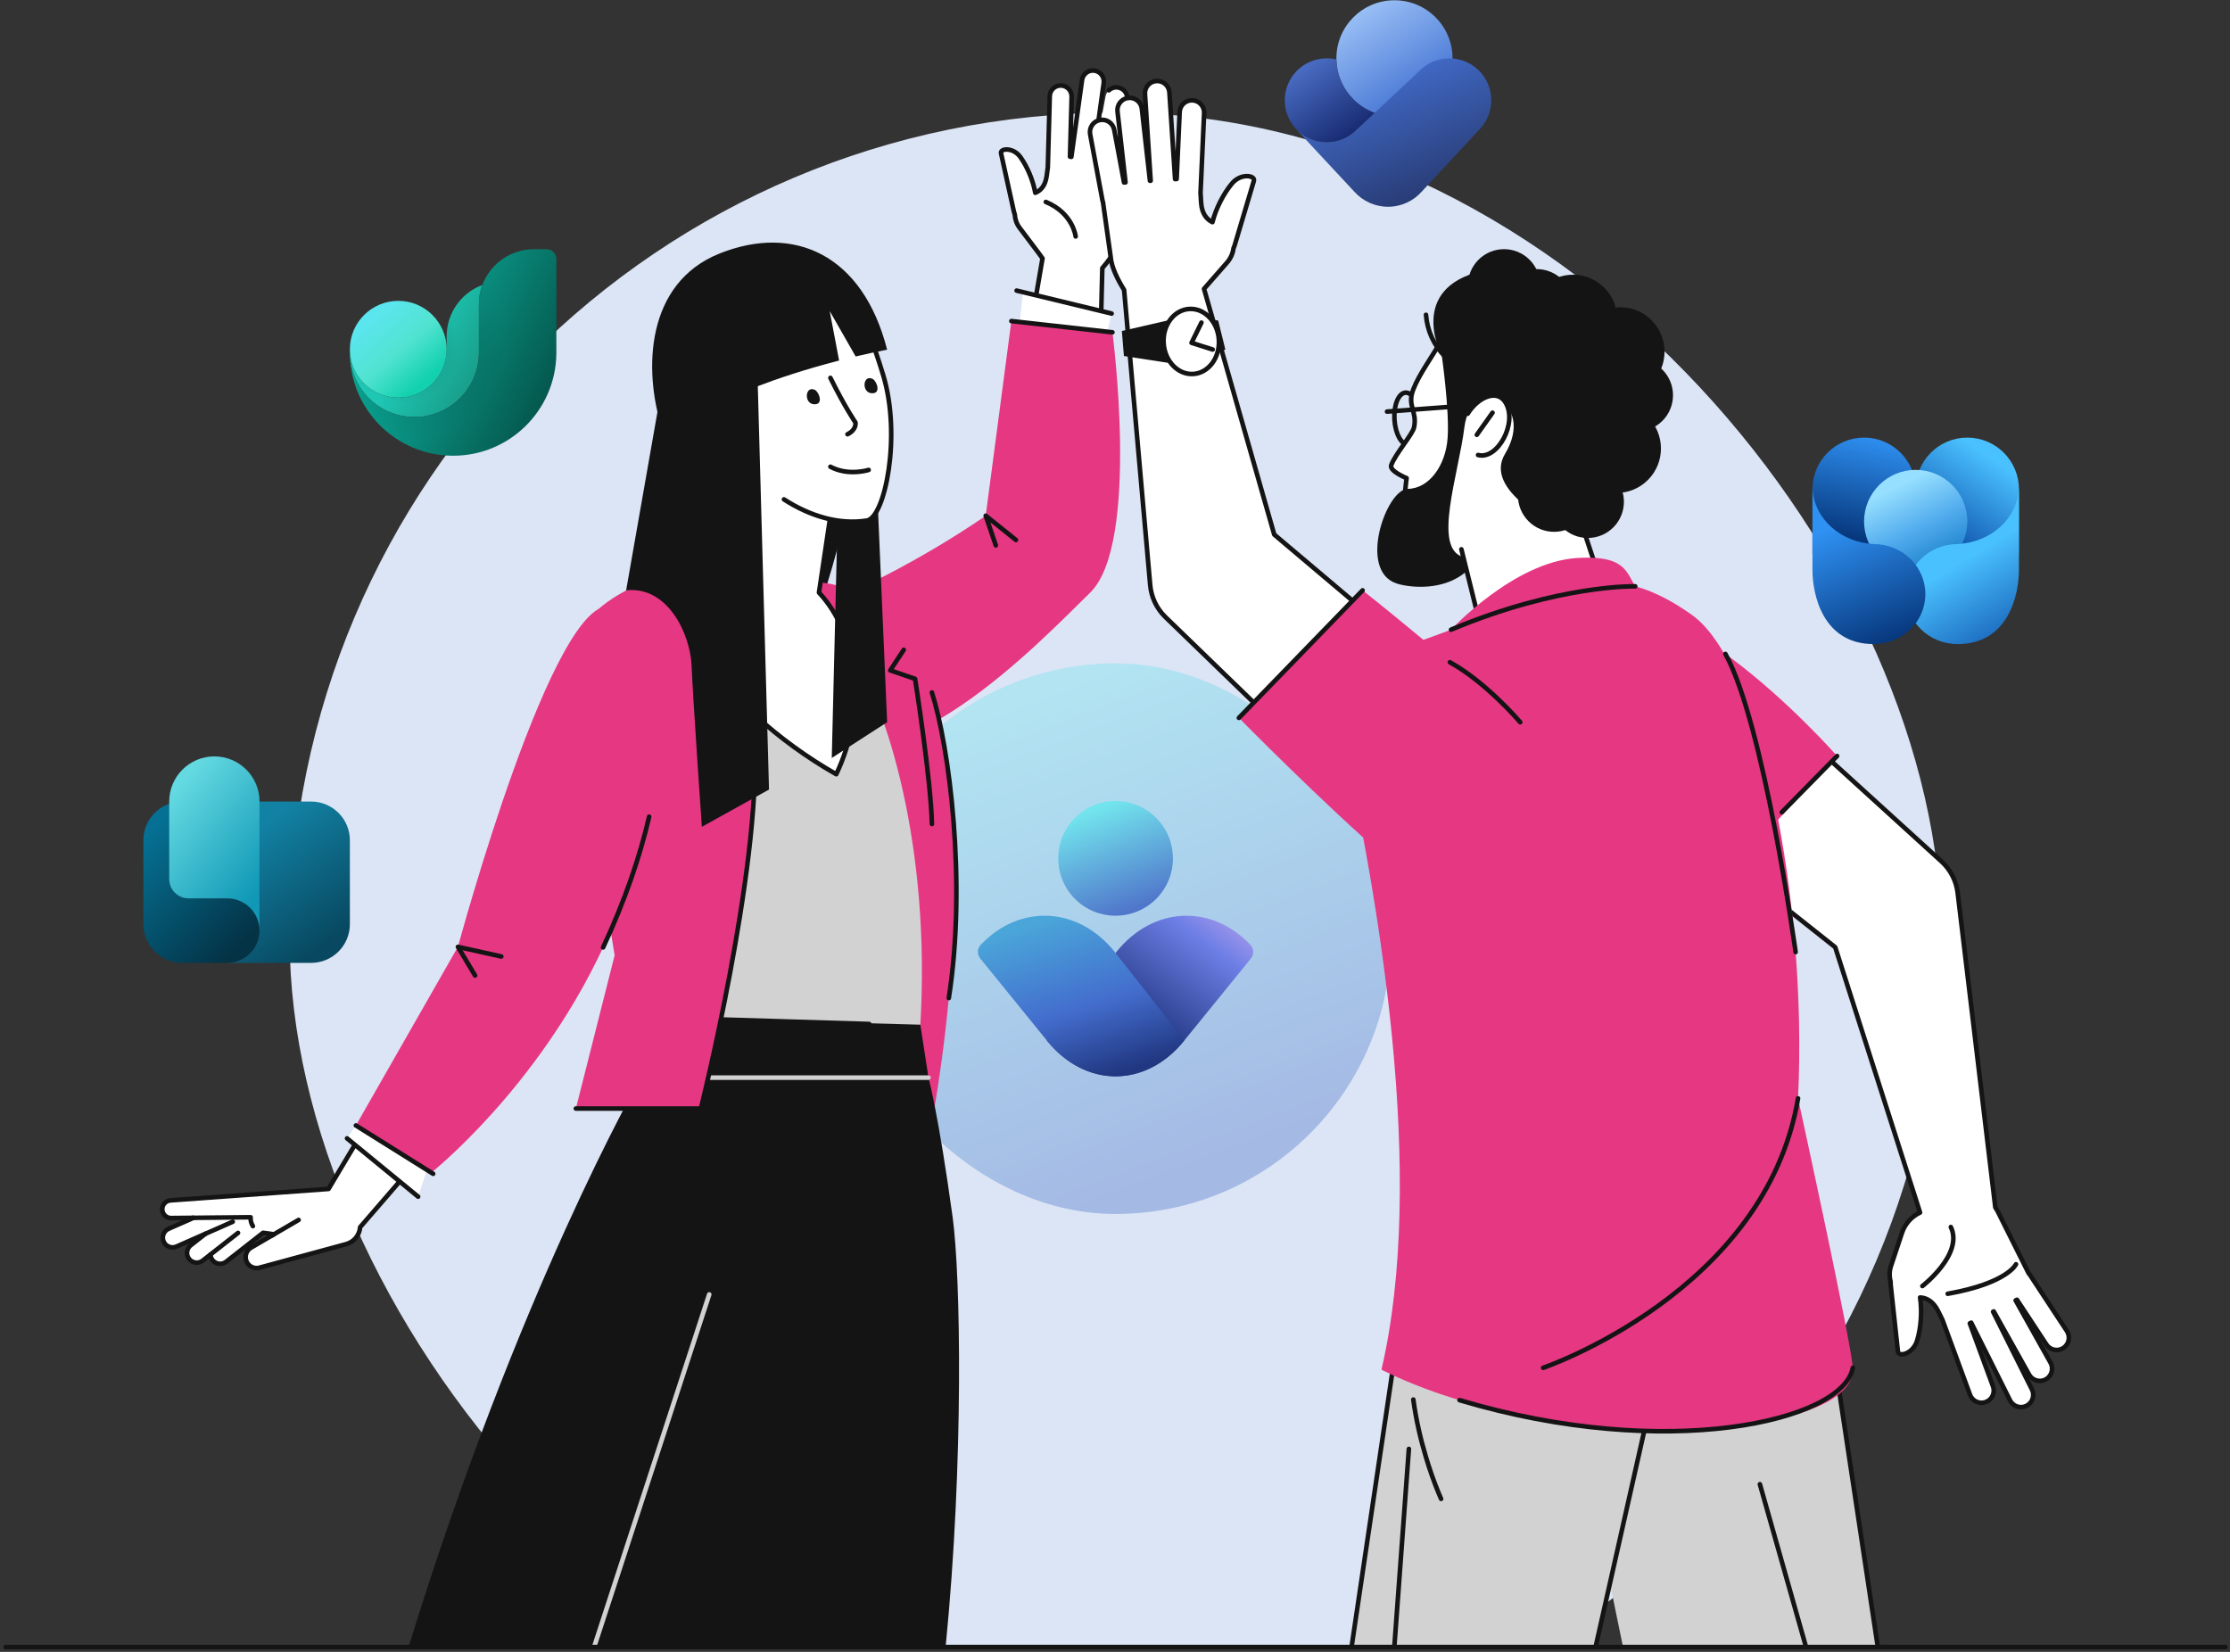 <svg width="486" height="360" viewBox="0 0 486 360" fill="none" xmlns="http://www.w3.org/2000/svg">
<rect x="0" y="0" width="486" height="360" fill="#333333" stroke="none"/>
<g clip-path="url(#clip0_1902_49254)">
<rect x="63.125" y="24.566" width="360" height="360" rx="180" fill="#DCE5F5"/>
<rect x="183.125" y="144.566" width="120" height="120" rx="60" fill="url(#paint0_linear_1902_49254)" fill-opacity="0.4"/>
<g clip-path="url(#clip1_1902_49254)">
<path d="M234.286 195.905C239.167 200.786 247.082 200.786 251.963 195.905C256.845 191.023 256.845 183.109 251.963 178.227C247.082 173.346 239.167 173.346 234.286 178.227C229.405 183.109 229.405 191.023 234.286 195.905Z" fill="url(#paint1_linear_1902_49254)"/>
<path d="M258.125 226.733L272.589 208.922C273.31 208.027 273.318 206.757 272.527 205.921C264.064 196.98 251.35 197.475 243.355 207.4L228.125 226.733C236.537 237.178 249.713 237.178 258.125 226.733Z" fill="url(#paint2_linear_1902_49254)"/>
<path d="M228.125 226.733L213.661 208.922C212.94 208.027 212.932 206.757 213.723 205.921C222.186 196.98 234.9 197.475 242.895 207.4L258.125 226.733C249.713 237.177 236.537 237.177 228.125 226.733Z" fill="url(#paint3_linear_1902_49254)"/>
</g>
</g>
<path d="M306.999 96.956C308.521 96.864 309.602 94.241 309.412 91.097C309.223 87.953 307.836 85.479 306.314 85.571C304.792 85.663 303.712 88.286 303.901 91.43C304.091 94.573 305.478 97.048 306.999 96.956Z" stroke="#141414" stroke-linecap="round" stroke-linejoin="round"/>
<path d="M345.197 106.598C360.669 97.41 360.242 72.803 340.983 67.357C321.723 61.912 318.567 66.501 315.161 72.465C311.755 78.428 309.422 81.265 308.001 84.884C306.598 88.457 308.912 89.624 308.177 93.14C307.861 94.649 304.036 99.002 303.193 101.398C302.747 102.664 306.552 104.205 306.552 104.205C306.552 104.205 304.327 119.275 309.239 123.47C314.151 127.666 336.507 117.726 345.197 106.598Z" fill="white" stroke="#141414" stroke-linecap="round" stroke-linejoin="round"/>
<path d="M337.624 92.835L352.335 137.298L323.763 140.996L316.477 110.615L337.624 92.835Z" fill="white"/>
<path d="M337.625 92.835L352.336 137.298L323.764 140.996L318.492 119.714" stroke="#141414" stroke-linecap="round" stroke-linejoin="round"/>
<path d="M344.664 116.383C353.703 96.516 365.881 89.323 359.732 77.745C353.582 66.167 340.655 67.04 340.417 66.222C340.179 65.404 329.029 57.17 321.47 59.458C306.924 63.861 314.23 77.589 314.23 77.589C314.23 77.589 315.931 89.518 315.487 95.505C315.043 101.492 311.451 106.484 306.797 106.54C302.144 106.596 295.831 124.397 304.401 127.171C307.202 128.078 314.701 128.898 319.665 124.453L318.908 121.395C312.156 119.544 317.841 103.564 319.153 93.074C320.574 81.714 335.006 87.237 327.968 98.979C323.412 106.578 337.537 114.439 344.664 116.383Z" fill="#141414"/>
<path d="M310.777 68.605C311.034 72.07 312.513 75.317 314.956 77.721" stroke="#141414" stroke-linecap="round" stroke-linejoin="round"/>
<path d="M320.129 89.761C322.277 86.568 326.271 84.739 328.103 87.701C330.392 91.401 327.63 97.733 324.189 99.033C323.93 95.553 322.611 92.161 320.129 89.761Z" fill="white"/>
<path d="M321.855 94.757L325.275 89.946" stroke="#141414" stroke-linecap="round" stroke-linejoin="round"/>
<path d="M319.875 90.155C321.947 86.724 326.195 84.62 328.101 87.701C330.838 92.124 326.356 100.311 322.124 99.163" stroke="#141414" stroke-linecap="round" stroke-linejoin="round"/>
<path d="M321.292 88.265C319.842 88.359 302.285 89.702 302.285 89.702" stroke="#141414" stroke-linecap="round" stroke-linejoin="round"/>
<path d="M333.351 67.759C336.427 64.681 336.427 59.689 333.351 56.611C330.275 53.532 325.289 53.532 322.213 56.611C319.138 59.689 319.138 64.681 322.213 67.759C325.289 70.838 330.276 70.838 333.351 67.759Z" fill="#141414"/>
<path d="M351.605 114.934C354.681 111.855 354.681 106.864 351.605 103.785C348.529 100.707 343.543 100.707 340.467 103.785C337.392 106.864 337.392 111.855 340.467 114.934C343.543 118.012 348.529 118.012 351.605 114.934Z" fill="#141414"/>
<path d="M362.304 91.714C365.38 88.636 365.38 83.644 362.304 80.566C359.229 77.487 354.242 77.487 351.167 80.566C348.091 83.644 348.091 88.636 351.167 91.714C354.242 94.793 359.229 94.793 362.304 91.714Z" fill="#141414"/>
<path d="M344.261 113.596C347.337 110.518 347.337 105.526 344.261 102.448C341.186 99.369 336.199 99.369 333.124 102.448C330.048 105.526 330.048 110.518 333.124 113.596C336.199 116.675 341.186 116.675 344.261 113.596Z" fill="#141414"/>
<path d="M340.48 72.106C343.556 69.028 343.556 64.037 340.48 60.958C337.404 57.879 332.418 57.879 329.342 60.958C326.267 64.037 326.267 69.028 329.342 72.106C332.418 75.185 337.404 75.185 340.48 72.106Z" fill="#141414"/>
<path d="M359.149 104.597C362.928 100.815 362.928 94.682 359.149 90.899C355.37 87.116 349.243 87.116 345.464 90.899C341.685 94.682 341.685 100.815 345.464 104.597C349.243 108.38 355.37 108.38 359.149 104.597Z" fill="#141414"/>
<path d="M359.93 83.491C363.709 79.708 363.709 73.575 359.93 69.792C356.151 66.01 350.024 66.01 346.245 69.792C342.466 73.575 342.466 79.708 346.245 83.491C350.024 87.273 356.151 87.273 359.93 83.491Z" fill="#141414"/>
<path d="M349.641 76.405C353.42 72.622 353.42 66.489 349.641 62.706C345.862 58.924 339.735 58.924 335.956 62.706C332.177 66.489 332.177 72.622 335.956 76.405C339.735 80.188 345.862 80.188 349.641 76.405Z" fill="#141414"/>
<path d="M111.208 229.162C111.208 229.162 110.828 226.432 110.318 222.756L92.056 225.298C85.195 236.19 71.603 259.112 71.603 259.112L37.131 261.607C36.054 261.695 35.261 262.653 35.374 263.729C35.478 264.717 36.315 265.464 37.308 265.454L42.169 265.405C39.557 266.557 37.122 267.631 36.758 267.789C35.687 268.255 35.196 269.502 35.661 270.575C36.127 271.647 37.372 272.139 38.444 271.673C38.85 271.496 41.846 270.174 44.782 268.879C43.148 270.16 41.823 271.198 41.579 271.387C40.656 272.103 40.487 273.433 41.202 274.357C41.918 275.282 43.246 275.45 44.17 274.734C44.332 274.608 44.972 274.107 45.864 273.409C45.883 273.83 46.027 274.249 46.304 274.608C47.02 275.532 48.348 275.701 49.272 274.985C49.749 274.615 54.348 271.008 57.332 268.67C57.417 268.683 57.503 268.695 57.589 268.701L59.712 268.995L54.716 271.909C53.712 272.494 53.276 273.719 53.683 274.808C54.115 275.962 55.354 276.598 56.542 276.275L75.417 271.144C77.196 270.66 78.356 269.123 78.493 267.432C83.072 262.154 102.773 239.41 111.208 229.162Z" fill="white" stroke="#141414" stroke-linecap="round" stroke-linejoin="round"/>
<path d="M248.925 23.772C247.652 23.436 246.348 24.198 246.013 25.472C245.832 26.16 244.288 32.036 243.361 35.563L243.075 35.523C243.939 30.914 245.501 22.576 245.635 21.86C245.878 20.565 245.025 19.317 243.731 19.075C242.437 18.832 241.191 19.685 240.949 20.98C240.812 21.708 239.202 30.305 238.348 34.863L238.211 34.844C238.949 29.545 240.441 18.834 240.545 18.086C240.727 16.781 239.817 15.575 238.513 15.393C237.209 15.211 236.004 16.122 235.822 17.427C235.718 18.175 234.227 28.886 233.489 34.185L233.191 34.144C233.31 29.829 233.531 21.821 233.551 21.084C233.587 19.766 232.55 18.669 231.233 18.632C229.917 18.596 228.821 19.635 228.785 20.952C228.759 21.892 228.408 34.627 228.356 36.499C228.275 37.12 228.178 37.849 228.103 38.389C227.793 40.612 226.697 41.596 225.625 42.016C225.146 39.329 223.908 36.372 222.392 34.248C220.799 32.014 217.927 32.329 218.162 33.402C218.162 33.402 220.068 42.022 220.947 46.042C221.007 46.313 221.079 46.555 221.163 46.776C221.219 47.788 221.566 48.795 222.223 49.665L226.313 55.086C226.559 55.411 226.858 55.834 227.201 56.305C225.727 64.901 223.559 77.546 221.855 87.484L239.72 78.882C239.903 71.611 240.087 64.29 240.234 58.447C241.111 57.428 244.464 53.356 244.905 50.194L247.159 39.731C247.213 39.613 247.259 39.49 247.293 39.36C247.542 38.414 250.375 27.633 250.624 26.687C250.959 25.412 250.198 24.107 248.925 23.772Z" fill="white"/>
<path d="M238.43 33.275C239.168 27.975 240.441 18.834 240.545 18.086C240.727 16.781 239.817 15.575 238.513 15.393C237.209 15.211 236.004 16.122 235.822 17.427C235.718 18.175 234.227 28.886 233.489 34.185L233.191 34.144C233.31 29.829 233.531 21.821 233.551 21.084C233.587 19.766 232.55 18.669 231.233 18.632C229.917 18.596 228.821 19.635 228.785 20.952C228.759 21.892 228.408 34.627 228.356 36.499C228.275 37.12 228.178 37.849 228.103 38.389C227.793 40.612 226.697 41.596 225.625 42.016C225.146 39.329 223.908 36.372 222.392 34.248C220.799 32.014 217.927 32.329 218.162 33.402C218.162 33.402 220.068 42.022 220.947 46.042C221.007 46.313 221.079 46.555 221.163 46.776C221.219 47.788 221.566 48.795 222.223 49.665L226.313 55.086C226.559 55.411 226.858 55.834 227.201 56.305C225.727 64.901 223.559 77.546 221.855 87.484L239.72 78.882C239.903 71.611 240.087 64.29 240.234 58.447C241.111 57.428 244.464 53.356 244.905 50.194L247.159 39.731C247.213 39.613 247.259 39.49 247.293 39.36C247.542 38.414 250.375 27.633 250.624 26.687C250.959 25.412 250.198 24.107 248.925 23.772C247.652 23.436 246.348 24.198 246.013 25.472C245.832 26.16 244.288 32.036 243.361 35.563L243.075 35.523C243.939 30.914 245.501 22.576 245.635 21.86C245.878 20.565 245.025 19.317 243.731 19.075C242.951 18.928 242.188 19.18 241.652 19.687" stroke="#141414" stroke-linecap="round" stroke-linejoin="round"/>
<path d="M227.922 44.008C233.863 46.455 234.427 51.531 234.427 51.531L227.922 44.008Z" fill="white"/>
<path d="M227.922 44.008C233.863 46.455 234.427 51.531 234.427 51.531" stroke="#141414" stroke-linecap="round" stroke-linejoin="round"/>
<path d="M221.559 76.556L222.996 63.333L242.263 68.336L239.321 80.725L221.559 76.556Z" fill="white"/>
<path d="M220.413 69.975L242.438 72.421C242.438 72.421 248.495 118.498 237.594 129.147C226.692 139.796 194.462 173.984 174.942 159.314C155.421 144.645 159.875 139.77 179.447 131.711C199.019 123.653 214.821 112.391 214.821 112.391L220.413 69.975Z" fill="#E63782"/>
<path d="M220.414 69.975L242.439 72.421" stroke="#141414" stroke-linecap="round" stroke-linejoin="round"/>
<path d="M221.559 63.333L242.263 68.336" stroke="#141414" stroke-linecap="round" stroke-linejoin="round"/>
<path d="M217.023 118.856L214.82 112.391L221.411 117.676" stroke="#141414" stroke-linecap="round" stroke-linejoin="round"/>
<path d="M188.833 69.299C189.855 119.935 166.743 160.141 166.743 160.141L148.262 149.411L154.75 60.923L188.833 69.299Z" fill="#141414"/>
<path d="M93.973 358.943C99.452 339.598 103.809 324.212 103.809 324.212L136.464 336.726C136.464 336.726 133.769 345.245 129.438 358.943H93.973Z" fill="#E63782"/>
<path d="M201.614 358.943C201.696 358.48 201.739 358.24 201.739 358.24C201.739 358.24 201.608 308.299 201.608 271.475H168.485C167.512 288.4 165.298 321.686 162.75 358.943H201.614Z" fill="white"/>
<path d="M201.614 358.943C201.696 358.48 201.739 358.24 201.739 358.24C201.739 358.24 201.608 308.299 201.608 271.475H168.485C167.512 288.4 165.298 321.686 162.75 358.943H201.614Z" fill="#E63782"/>
<path d="M45.863 273.408C47.489 272.135 49.951 270.205 51.876 268.696" stroke="#141414" stroke-linecap="round" stroke-linejoin="round"/>
<path d="M44.684 268.922C47.521 267.67 50.33 266.431 50.723 266.26" stroke="#141414" stroke-linecap="round" stroke-linejoin="round"/>
<path d="M55.114 267.216C54.736 266.623 54.574 265.944 54.614 265.279L41.926 265.407" stroke="#141414" stroke-linecap="round" stroke-linejoin="round"/>
<path d="M65.08 265.864L59.305 269.232" stroke="#141414" stroke-linecap="round" stroke-linejoin="round"/>
<path d="M203.615 241.59C203.615 241.59 141.513 230.342 142.863 231.694C144.214 233.046 137.363 155.093 137.363 155.093C137.363 155.093 145.205 122.176 179.589 127.021C223.543 133.214 203.615 241.59 203.615 241.59Z" fill="#E63782"/>
<path d="M178.543 241.59C161.459 241.121 145.43 221.645 145.43 221.645C145.43 221.645 116.495 139.202 145.43 127.718C169.658 118.102 177.556 129.91 185.671 142.362C192.778 153.268 203.112 183.639 200.506 224.546C199.077 246.975 178.543 241.59 178.543 241.59Z" fill="#D2D2D2"/>
<path d="M196.962 141.615L194.02 146.091L199.426 147.945C199.426 147.945 202.901 169.934 203.096 179.583" stroke="#141414" stroke-linecap="round" stroke-linejoin="round"/>
<path d="M206.084 358.942C210.112 318.264 209.332 277.83 207.625 265.344C204.568 242.983 202.348 234.85 202.348 234.85L200.578 223.314L139.484 221.645V235.137C139.484 235.137 112.975 281.217 89.039 358.942H206.084Z" fill="#141414"/>
<path d="M189.434 223.165L139.484 221.645V235.137" stroke="#141414" stroke-linecap="round" stroke-linejoin="round"/>
<path d="M202.35 234.85H145.43" stroke="#D2D2D2" stroke-linecap="round" stroke-linejoin="round"/>
<path d="M178.485 129.142L183.757 93.74C183.462 68.837 160.196 76.311 160.196 76.311C160.196 76.311 158.251 108.58 157.284 122.843C137.617 127.395 156.62 154.189 182.253 168.729C189.206 154.067 186.782 138.031 178.485 129.142Z" fill="white" stroke="#141414" stroke-linecap="round" stroke-linejoin="round"/>
<path d="M131.071 132.186C137.746 126.808 146.623 124.388 154.041 124.014C154.041 124.014 153.566 130.44 155.594 133.762C159.911 140.833 163.897 148.33 164.477 162.103C165.649 189.967 152.756 241.59 152.756 241.59H125.504L133.954 208.185C133.954 208.185 122.173 139.354 131.071 132.186Z" fill="#E63782"/>
<path d="M154.041 124.014C154.041 124.014 153.566 130.44 155.594 133.762C159.911 140.833 163.897 148.33 164.477 162.103C165.649 189.967 152.756 241.59 152.756 241.59H125.504" stroke="#141414" stroke-linecap="round" stroke-linejoin="round"/>
<path d="M79.684 242.186L75.633 248.09L91.129 260.796L95.465 247.629L79.684 242.186Z" fill="white"/>
<path d="M75.633 248.09L91.129 260.796" stroke="#141414" stroke-linecap="round" stroke-linejoin="round"/>
<path d="M133.537 132.242C120.905 128.171 99.798 206.356 99.798 206.356L77.562 245.279L93.901 255.647C93.901 255.647 117.05 237.334 131.437 206.479C150.401 165.81 145.229 136.009 133.537 132.242Z" fill="#E63782"/>
<path d="M131.438 206.479C136.228 196.206 139.478 186.627 141.472 177.985" stroke="#141414" stroke-linecap="round" stroke-linejoin="round"/>
<path d="M109.248 208.45C102.878 207.048 99.801 206.356 99.801 206.356L103.535 212.59" stroke="#141414" stroke-linecap="round" stroke-linejoin="round"/>
<path d="M77.562 245.279L94.397 255.808" stroke="#141414" stroke-linecap="round" stroke-linejoin="round"/>
<path d="M154.568 282.105C154.568 282.105 134.614 343.211 129.477 358.942" stroke="#D2D2D2" stroke-linecap="round" stroke-linejoin="round"/>
<path d="M203.094 150.913C206.842 162.623 210.728 192.144 206.781 217.506" stroke="#141414" stroke-linecap="round" stroke-linejoin="round"/>
<path d="M189.902 77.499L193.341 157.393L181.273 165.187L183.351 79.904L189.902 77.499Z" fill="#141414"/>
<path d="M168.314 60.642C134.081 71.844 163.761 117.416 188.915 113.45C192.876 112.825 196.499 94.902 192.475 81.722C188.383 68.324 183.39 55.709 168.314 60.642Z" fill="white"/>
<path d="M170.853 108.832C176.494 112.474 182.836 114.408 188.914 113.45C192.875 112.825 196.498 94.902 192.473 81.722C188.382 68.324 183.389 55.709 168.312 60.642" stroke="#141414" stroke-linecap="round" stroke-linejoin="round"/>
<path d="M177.593 84.969C175.456 83.964 175.153 87.94 177.375 88.1C179.598 88.259 178.483 85.388 177.593 84.969Z" fill="#141414"/>
<path d="M190.164 82.569C188.027 81.564 187.723 85.54 189.946 85.699C192.168 85.859 191.053 82.987 190.164 82.569Z" fill="#141414"/>
<path d="M180.977 82.353C184.214 88.876 186.436 92.076 186.436 92.076C186.436 92.076 186.762 93.611 184.702 94.636" stroke="#141414" stroke-linecap="round" stroke-linejoin="round"/>
<path d="M188.888 71.848C183.464 61.15 172.696 71.173 167.866 67.132C172.552 77.584 156.806 79.334 163.616 96.139C161.713 97.726 152.732 93.341 149.421 82.127C146.11 70.913 148.769 61.61 162.994 56.253C177.22 50.895 190.321 61.19 188.888 71.848Z" fill="#141414"/>
<path d="M165.809 95.661C168.244 88.482 155.742 83.35 154.67 89.31C153.599 95.271 163.531 102.379 165.809 95.661Z" fill="white"/>
<path d="M163.045 93.562L158.113 90.355" stroke="#141414" stroke-linecap="round" stroke-linejoin="round"/>
<path d="M163.196 88.567C160.019 86.147 155.31 85.754 154.67 89.31C153.753 94.415 160.905 100.361 164.409 97.744" stroke="#141414" stroke-linecap="round" stroke-linejoin="round"/>
<path d="M164.868 73.825L167.596 172.073L152.956 180.189C152.956 180.189 151.015 152.207 150.727 145.141C150.438 138.076 145.449 127.645 136.457 128.658L144.38 83.525L164.868 73.825Z" fill="#141414"/>
<path d="M156.799 55.257C140.715 61.703 140.209 80.606 144.25 93.307C148.291 106.008 158.86 86.803 158.86 86.803C158.86 86.803 167.658 82.486 182.873 78.576L180.827 67.8L186.481 77.687C188.656 77.174 190.944 76.674 193.338 76.2C187.986 55.304 172.883 48.812 156.799 55.257Z" fill="#141414"/>
<path d="M180.973 101.72C184.929 103.828 189.309 102.415 189.309 102.415" stroke="#141414" stroke-linecap="round" stroke-linejoin="round"/>
<path d="M409.249 358.942C403.97 321.13 397.501 277.241 394.352 265.354C388.527 243.368 364.647 212.838 364.647 212.838L336.508 265.789C336.645 267.391 344.421 314.422 353.72 358.942H409.249Z" fill="#D2D2D2"/>
<path d="M397.371 280.276L409.248 358.942" stroke="#141414" stroke-linecap="round" stroke-linejoin="round"/>
<path d="M450.447 290.071C449.845 289.157 442.987 278.741 442.386 277.827C442.303 277.701 442.209 277.587 442.111 277.481L435.418 264.092C435.252 263.76 435.064 263.445 434.857 263.149L426.651 194.59C426.344 192.05 425.156 189.587 423.116 187.731L421.84 186.57L366.45 136.189C366.176 135.942 365.859 135.67 365.566 135.438C358.155 129.562 347.388 130.812 341.517 138.231C335.646 145.65 336.895 156.427 344.307 162.304L399.965 206.433L418.45 264.258L418.253 264.357C416.487 265.241 415.145 266.791 414.521 268.667L412.122 275.879C411.737 277.036 411.728 278.228 412.03 279.322C412.021 279.585 412.03 279.868 412.064 280.176C412.568 284.753 413.628 294.575 413.628 294.575C413.763 295.797 416.92 295.103 417.811 292.164C418.659 289.368 418.915 285.79 418.462 282.77C419.749 282.831 421.263 283.482 422.386 285.729C422.658 286.274 423.022 287.013 423.33 287.641C424.054 289.607 428.978 302.985 429.341 303.972C429.85 305.355 431.384 306.064 432.766 305.554C434.149 305.044 434.857 303.509 434.347 302.125C434.062 301.351 430.966 292.939 429.298 288.407L429.599 288.256C432.275 293.611 437.685 304.433 438.062 305.188C438.722 306.507 440.324 307.041 441.642 306.382C442.96 305.722 443.493 304.118 442.834 302.799C442.456 302.043 437.047 291.221 434.37 285.867L434.508 285.798C437.042 290.325 441.823 298.863 442.227 299.586C442.948 300.872 444.574 301.331 445.859 300.61C447.144 299.889 447.602 298.261 446.882 296.975C446.484 296.264 441.848 287.983 439.285 283.405L439.573 283.261C441.816 286.668 445.554 292.345 445.991 293.01C446.802 294.241 448.457 294.581 449.687 293.77C450.917 292.958 451.257 291.302 450.447 290.071Z" fill="white" stroke="#141414" stroke-linecap="round" stroke-linejoin="round"/>
<path d="M425.157 267.411C427.994 273.315 418.961 280.276 418.961 280.276" stroke="#141414" stroke-linecap="round" stroke-linejoin="round"/>
<path d="M424.477 281.959C437.525 279.644 439.361 275.527 439.361 275.527" stroke="#141414" stroke-linecap="round" stroke-linejoin="round"/>
<path d="M374.292 193.381C374.379 192.64 400.374 164.766 400.374 164.766C400.374 164.766 358.094 116.645 341.8 137.941C319.439 167.169 374.292 193.381 374.292 193.381Z" fill="#E63782"/>
<path d="M400.373 164.766L388.324 177.022" stroke="#141414" stroke-linecap="round" stroke-linejoin="round"/>
<path d="M347.739 358.943C357.609 317.357 368.318 269.668 368.501 257.798C368.843 235.708 338.285 207.491 338.285 207.491L313.125 239.375C312.333 241.296 302.036 305.441 294.555 358.943L347.739 358.943Z" fill="#D2D2D2"/>
<path d="M305.398 285.89L294.555 358.942" stroke="#141414" stroke-linecap="round" stroke-linejoin="round"/>
<path d="M347.738 358.942L363.196 290.294" stroke="#141414" stroke-linecap="round" stroke-linejoin="round"/>
<path d="M316.238 137.227C317.992 146.437 365.117 134.303 359.333 130.821C353.549 127.34 357.446 120.766 343.697 121.61C329.948 122.455 316.238 137.227 316.238 137.227Z" fill="#E63782"/>
<path d="M289.242 145.695C334.137 134.866 344.386 116.694 368.741 134.019C383.702 144.663 393.947 196.199 391.859 239.375C391.859 239.375 403.383 292.037 403.8 298.092C404.882 313.794 340.016 317.979 301.071 298.502C310.685 257.323 301.503 196.87 289.242 145.695Z" fill="#E63782"/>
<path d="M316.238 137.227C339.797 127.34 356.375 127.782 356.375 127.782" stroke="#141414" stroke-linecap="round" stroke-linejoin="round"/>
<path d="M376.031 142.513C384.359 157.413 391.333 207.491 391.333 207.491" stroke="#141414" stroke-linecap="round" stroke-linejoin="round"/>
<path d="M318.082 305.139C363.217 318.635 401.682 309.729 403.8 298.093" stroke="#141414" stroke-linecap="round" stroke-linejoin="round"/>
<path d="M308.016 305.013C308.588 309.262 309.539 313.457 310.771 317.562C311.56 320.194 312.461 322.799 313.507 325.341C313.69 325.784 313.875 326.226 314.074 326.662" stroke="#141414" stroke-linecap="round" stroke-linejoin="round"/>
<path d="M307.049 315.766C307.049 315.766 305.57 335.89 303.875 358.942" stroke="#141414" stroke-linecap="round" stroke-linejoin="round"/>
<path d="M383.543 323.459C383.543 323.459 388.134 339.657 393.601 358.942" stroke="#141414" stroke-linecap="round" stroke-linejoin="round"/>
<path d="M277.709 116.506L262.403 62.948C262.403 62.947 262.404 62.946 262.405 62.945L267.411 57.229C268.214 56.312 268.684 55.216 268.83 54.091C268.94 53.852 269.041 53.587 269.129 53.291C270.438 48.876 273.266 39.411 273.266 39.411C273.616 38.232 270.437 37.647 268.476 40.01C266.612 42.257 264.989 45.456 264.237 48.415C263.075 47.86 261.932 46.672 261.767 44.165C261.727 43.557 261.678 42.735 261.637 42.036C261.732 39.943 262.377 25.701 262.424 24.651C262.491 23.177 261.352 21.929 259.88 21.862C258.408 21.795 257.161 22.936 257.094 24.409C257.057 25.233 256.652 34.189 256.433 39.014L256.098 39.036C255.705 33.061 254.912 20.986 254.857 20.143C254.76 18.672 253.49 17.557 252.02 17.654C250.55 17.75 249.436 19.022 249.533 20.494C249.588 21.337 250.381 33.411 250.774 39.386L250.62 39.396C250.038 34.239 248.94 24.514 248.847 23.69C248.682 22.225 247.361 21.171 245.897 21.337C244.433 21.502 243.38 22.825 243.545 24.29C243.637 25.1 244.702 34.532 245.29 39.747L244.968 39.768C244.221 35.756 242.975 29.073 242.83 28.291C242.56 26.841 241.166 25.885 239.718 26.155C238.27 26.426 237.315 27.82 237.585 29.27C237.785 30.346 240.07 42.609 240.271 43.685C240.298 43.833 240.34 43.974 240.39 44.111L242.055 55.971C242.208 58.295 243.712 61.153 244.988 63.195L250.669 127.514C250.897 130.062 252.007 132.561 253.988 134.479L255.228 135.679C255.228 135.679 275.646 155.444 291.325 170.621H313.27V146.546C297.578 133.29 277.709 116.506 277.709 116.506Z" fill="white" stroke="#141414" stroke-linecap="round" stroke-linejoin="round"/>
<path d="M296.957 128.658C296.847 129.396 270 156.448 270 156.448C270 156.448 288.486 175.252 302.655 187.443C310.435 194.138 321.754 192.389 327.714 185.081C334.758 176.443 338 164.463 331.857 158.573C317.701 145.002 296.957 128.658 296.957 128.658Z" fill="#E63782"/>
<path d="M315.984 144.328C323.985 148.755 331.312 157.393 331.312 157.393" stroke="#141414" stroke-linecap="round" stroke-linejoin="round"/>
<path d="M296.957 128.658L270 156.448" stroke="#141414" stroke-linecap="round" stroke-linejoin="round"/>
<path d="M391.861 239.375C384.771 281.583 336.309 298.093 336.309 298.093" stroke="#141414" stroke-linecap="round" stroke-linejoin="round"/>
<path d="M244.492 72.135L255.745 69.541L256.105 79.311L244.943 77.593L244.492 72.135Z" fill="#141414"/>
<path d="M265.489 69.858L262.078 69.372L263.518 77.901L267.049 76.172L265.489 69.858Z" fill="#141414"/>
<path d="M260.061 81.504C263.386 81.296 265.883 77.953 265.637 74.039C265.392 70.125 262.498 67.121 259.173 67.33C255.848 67.539 253.351 70.881 253.597 74.795C253.842 78.71 256.736 81.713 260.061 81.504Z" fill="white" stroke="#141414" stroke-linecap="round" stroke-linejoin="round"/>
<path d="M261.838 70.307L259.68 74.709L264.289 76.172" fill="white"/>
<path d="M261.838 70.307L259.68 74.709L264.289 76.172" stroke="#141414" stroke-linecap="round" stroke-linejoin="round"/>
<path d="M1.25 358.942L485 358.942" stroke="#141414" stroke-linecap="round" stroke-linejoin="round"/>
<path d="M97.344 73.304C97.344 68.171 100.58 63.793 105.124 62.1C104.644 63.388 104.379 64.782 104.375 66.237L104.375 66.273V76.351H104.367C104.372 76.507 104.375 76.663 104.375 76.82C104.375 84.586 98.079 90.882 90.312 90.882C82.546 90.882 76.25 84.586 76.25 76.82C76.25 76.694 76.252 76.568 76.255 76.443C76.427 82.117 81.081 86.664 86.797 86.664C92.622 86.664 97.344 81.942 97.344 76.117V73.304Z" fill="url(#paint4_linear_1902_49254)"/>
<path d="M97.344 73.304C97.344 68.171 100.58 63.793 105.124 62.1C104.644 63.388 104.379 64.782 104.375 66.237L104.375 66.273V76.351H104.367C104.372 76.507 104.375 76.663 104.375 76.82C104.375 84.586 98.079 90.882 90.312 90.882C82.546 90.882 76.25 84.586 76.25 76.82C76.25 76.694 76.252 76.568 76.255 76.443C76.427 82.117 81.081 86.664 86.797 86.664C92.622 86.664 97.344 81.942 97.344 76.117V73.304Z" fill="url(#paint5_radial_1902_49254)" fill-opacity="0.2"/>
<path d="M115.977 54.32H119.141C120.306 54.32 121.25 55.264 121.25 56.429V77.169L121.247 77.17C121.06 89.435 111.059 99.32 98.75 99.32C86.324 99.32 76.25 89.246 76.25 76.82C76.25 84.586 82.546 90.882 90.312 90.882C98.079 90.882 104.375 84.586 104.375 76.82C104.375 76.663 104.372 76.507 104.367 76.351H104.375V66.273L104.375 66.237C104.394 59.769 109.55 54.511 115.977 54.325V54.32Z" fill="url(#paint6_linear_1902_49254)"/>
<path d="M115.977 54.32H119.141C120.306 54.32 121.25 55.264 121.25 56.429V77.169L121.247 77.17C121.06 89.435 111.059 99.32 98.75 99.32C86.324 99.32 76.25 89.246 76.25 76.82C76.25 84.586 82.546 90.882 90.312 90.882C98.079 90.882 104.375 84.586 104.375 76.82C104.375 76.663 104.372 76.507 104.367 76.351H104.375V66.273L104.375 66.237C104.394 59.769 109.55 54.511 115.977 54.325V54.32Z" fill="url(#paint7_radial_1902_49254)" fill-opacity="0.2"/>
<path d="M86.797 86.664C92.622 86.664 97.344 81.942 97.344 76.117C97.344 70.292 92.622 65.57 86.797 65.57C80.972 65.57 76.25 70.292 76.25 76.117C76.25 81.942 80.972 86.664 86.797 86.664Z" fill="url(#paint8_linear_1902_49254)"/>
<path d="M406.25 95.37C412.463 95.37 417.5 100.407 417.5 106.62V120.683H395V106.62C395 100.407 400.037 95.37 406.25 95.37Z" fill="url(#paint9_linear_1902_49254)"/>
<path d="M428.75 95.37C422.537 95.37 417.5 100.407 417.5 106.62V120.683H440V106.62C440 100.407 434.963 95.37 428.75 95.37Z" fill="url(#paint10_linear_1902_49254)"/>
<path d="M428.75 113.651C428.75 107.438 423.713 102.401 417.5 102.401C411.287 102.401 406.25 107.438 406.25 113.651C406.25 119.865 411.287 124.901 417.5 124.901C423.713 124.901 428.75 119.865 428.75 113.651Z" fill="url(#paint11_linear_1902_49254)"/>
<path d="M440 106.62C440 106.546 439.999 106.473 439.998 106.4H439.99C439.717 112.956 433.903 118.236 426.641 118.558V118.573C420.427 118.573 415.391 123.452 415.391 129.472C415.391 135.491 420.427 140.37 426.641 140.37L426.708 140.37C437.899 140.326 440 129.315 440 124.198V106.62Z" fill="url(#paint12_linear_1902_49254)"/>
<path d="M395 124.198C395 129.315 397.101 140.326 408.292 140.37L408.359 140.37C414.573 140.37 419.609 135.491 419.609 129.472C419.609 123.452 414.573 118.573 408.359 118.573V118.558C401.097 118.236 395.283 112.956 395.01 106.4H395.002C395.001 106.473 395 106.546 395 106.62V124.198Z" fill="url(#paint13_linear_1902_49254)"/>
<path d="M49.531 195.781C53.414 195.781 56.562 198.929 56.562 202.813C56.562 206.654 53.482 209.776 49.657 209.842H39.687C35.028 209.842 31.25 206.065 31.25 201.405V183.125C31.25 178.945 34.291 175.474 38.281 174.805V191.563C38.281 193.893 40.17 195.781 42.5 195.781H49.531Z" fill="url(#paint14_linear_1902_49254)"/>
<path d="M56.562 202.814V174.69C56.562 169.253 52.155 164.846 46.719 164.846C41.282 164.846 36.875 169.253 36.875 174.69V191.564C36.875 193.894 38.764 195.783 41.094 195.783H49.531C53.414 195.783 56.562 198.931 56.562 202.814Z" fill="url(#paint15_linear_1902_49254)"/>
<path d="M56.562 202.814V174.689H67.812C72.472 174.689 76.249 178.467 76.249 183.127V201.407C76.249 206.067 72.472 209.844 67.812 209.844H49.656C53.481 209.777 56.562 206.655 56.562 202.814Z" fill="url(#paint16_linear_1902_49254)"/>
<path d="M303.906 25.371C310.895 25.371 316.561 19.704 316.561 12.714C316.561 5.725 310.895 0.058 303.906 0.058C296.916 0.058 291.25 5.725 291.25 12.714C291.25 19.704 296.916 25.371 303.906 25.371Z" fill="url(#paint17_linear_1902_49254)"/>
<path d="M291.252 12.959C290.574 12.8 289.867 12.714 289.14 12.714C284.092 12.714 280 16.807 280 21.855C280 24.379 281.023 26.664 282.677 28.318C284.331 29.974 286.616 30.996 289.14 30.996L289.332 30.993C289.891 30.982 290.437 30.922 290.967 30.814C291.842 30.636 292.671 30.334 293.437 29.924C294.165 29.537 294.835 29.051 295.432 28.485L299.572 24.61C294.789 22.866 291.354 18.32 291.252 12.959Z" fill="url(#paint18_linear_1902_49254)"/>
<path d="M295.424 28.495C293.787 30.045 291.575 30.996 289.142 30.996C286.497 30.996 284.114 29.872 282.445 28.076C283.012 28.749 290.889 37.205 295.234 41.856L295.235 41.855C297.034 43.823 299.624 45.058 302.501 45.058C305.439 45.058 308.076 43.77 309.879 41.73L322.362 28.279C323.993 26.629 325 24.358 325 21.855C325 16.807 320.907 12.714 315.859 12.714C313.218 12.714 310.838 13.835 309.169 15.629L302.032 22.308V22.31L295.434 28.486L295.443 28.495H295.424Z" fill="url(#paint19_linear_1902_49254)"/>
<defs>
<linearGradient id="paint0_linear_1902_49254" x1="280.629" y1="249.568" x2="241.214" y2="146.333" gradientUnits="userSpaceOnUse">
<stop stop-color="#5077CB"/>
<stop offset="1" stop-color="#72E4ED"/>
</linearGradient>
<linearGradient id="paint1_linear_1902_49254" x1="250.938" y1="196.441" x2="242.727" y2="174.934" gradientUnits="userSpaceOnUse">
<stop stop-color="#5077CB"/>
<stop offset="1" stop-color="#72E4ED"/>
</linearGradient>
<linearGradient id="paint2_linear_1902_49254" x1="242.734" y1="219.523" x2="263.606" y2="191.862" gradientUnits="userSpaceOnUse">
<stop stop-color="#213781"/>
<stop offset="0.667" stop-color="#6C7EE5"/>
<stop offset="0.98" stop-color="#B7A1ED"/>
</linearGradient>
<linearGradient id="paint3_linear_1902_49254" x1="222.738" y1="202.329" x2="234.087" y2="237.112" gradientUnits="userSpaceOnUse">
<stop stop-color="#4AA5D9"/>
<stop offset="0.562" stop-color="#436DCD"/>
<stop offset="0.999" stop-color="#213781"/>
</linearGradient>
<linearGradient id="paint4_linear_1902_49254" x1="106.782" y1="95.968" x2="84.578" y2="83.527" gradientUnits="userSpaceOnUse">
<stop stop-color="#158671"/>
<stop offset="1" stop-color="#1EC7B4"/>
</linearGradient>
<radialGradient id="paint5_radial_1902_49254" cx="0" cy="0" r="1" gradientUnits="userSpaceOnUse" gradientTransform="translate(87.94 75.971) rotate(-137.829) scale(11.987 12.19)">
<stop/>
<stop offset="1" stop-opacity="0"/>
</radialGradient>
<linearGradient id="paint6_linear_1902_49254" x1="124.766" y1="84.789" x2="84.688" y2="65.335" gradientUnits="userSpaceOnUse">
<stop stop-color="#044E44"/>
<stop offset="0.605" stop-color="#098B7C"/>
<stop offset="1" stop-color="#09AD9A"/>
</linearGradient>
<radialGradient id="paint7_radial_1902_49254" cx="0" cy="0" r="1" gradientUnits="userSpaceOnUse" gradientTransform="translate(88.203 74.007) rotate(-132.78) scale(21.395)">
<stop/>
<stop offset="1" stop-opacity="0"/>
</radialGradient>
<linearGradient id="paint8_linear_1902_49254" x1="80.469" y1="69.32" x2="92.422" y2="82.913" gradientUnits="userSpaceOnUse">
<stop stop-color="#5BE6EF"/>
<stop offset="0.529" stop-color="#51E3D1"/>
<stop offset="1" stop-color="#13D1AF"/>
</linearGradient>
<linearGradient id="paint9_linear_1902_49254" x1="399.219" y1="117.401" x2="404.173" y2="93.924" gradientUnits="userSpaceOnUse">
<stop stop-color="#053377"/>
<stop offset="1" stop-color="#2F91F2"/>
</linearGradient>
<linearGradient id="paint10_linear_1902_49254" x1="432.519" y1="98.854" x2="421.25" y2="115.761" gradientUnits="userSpaceOnUse">
<stop stop-color="#4AC1FF"/>
<stop offset="0.927" stop-color="#155EB5"/>
</linearGradient>
<linearGradient id="paint11_linear_1902_49254" x1="414.453" y1="105.448" x2="425.469" y2="127.245" gradientUnits="userSpaceOnUse">
<stop stop-color="#96DFFF"/>
<stop offset="0.413" stop-color="#53ADEE"/>
<stop offset="1" stop-color="#006BB9"/>
</linearGradient>
<linearGradient id="paint12_linear_1902_49254" x1="423.284" y1="122.687" x2="435.163" y2="142.441" gradientUnits="userSpaceOnUse">
<stop offset="0.08" stop-color="#4AC1FF"/>
<stop offset="1" stop-color="#155EB5"/>
</linearGradient>
<linearGradient id="paint13_linear_1902_49254" x1="399.67" y1="114.895" x2="410.829" y2="141.749" gradientUnits="userSpaceOnUse">
<stop stop-color="#2F91F2"/>
<stop offset="1" stop-color="#053377"/>
</linearGradient>
<linearGradient id="paint14_linear_1902_49254" x1="31.967" y1="171.365" x2="59.643" y2="198.348" gradientUnits="userSpaceOnUse">
<stop offset="0.195" stop-color="#057093"/>
<stop offset="0.999" stop-color="#043346"/>
</linearGradient>
<linearGradient id="paint15_linear_1902_49254" x1="37.284" y1="162.868" x2="65.742" y2="185.812" gradientUnits="userSpaceOnUse">
<stop offset="0.176" stop-color="#64D9E1"/>
<stop offset="0.944" stop-color="#1098B6"/>
</linearGradient>
<linearGradient id="paint16_linear_1902_49254" x1="71.472" y1="205.099" x2="54.495" y2="181.429" gradientUnits="userSpaceOnUse">
<stop stop-color="#084961"/>
<stop offset="1" stop-color="#1282A4"/>
</linearGradient>
<linearGradient id="paint17_linear_1902_49254" x1="291.776" y1="-1.261" x2="309.442" y2="26.206" gradientUnits="userSpaceOnUse">
<stop offset="0.176" stop-color="#98BEF5"/>
<stop offset="0.944" stop-color="#3F6FD1"/>
</linearGradient>
<linearGradient id="paint18_linear_1902_49254" x1="280.554" y1="10.919" x2="294.073" y2="30.453" gradientUnits="userSpaceOnUse">
<stop offset="0.195" stop-color="#4A6DC4"/>
<stop offset="0.999" stop-color="#16296F"/>
</linearGradient>
<linearGradient id="paint19_linear_1902_49254" x1="317.356" y1="40.693" x2="305.731" y2="12.505" gradientUnits="userSpaceOnUse">
<stop stop-color="#283B73"/>
<stop offset="1" stop-color="#436DCD"/>
</linearGradient>
<clipPath id="clip0_1902_49254">
<rect width="360" height="335" fill="white" transform="translate(63 24.32)"/>
</clipPath>
<clipPath id="clip1_1902_49254">
<rect width="60" height="60" fill="white" transform="translate(213.125 174.566)"/>
</clipPath>
</defs>
</svg>
